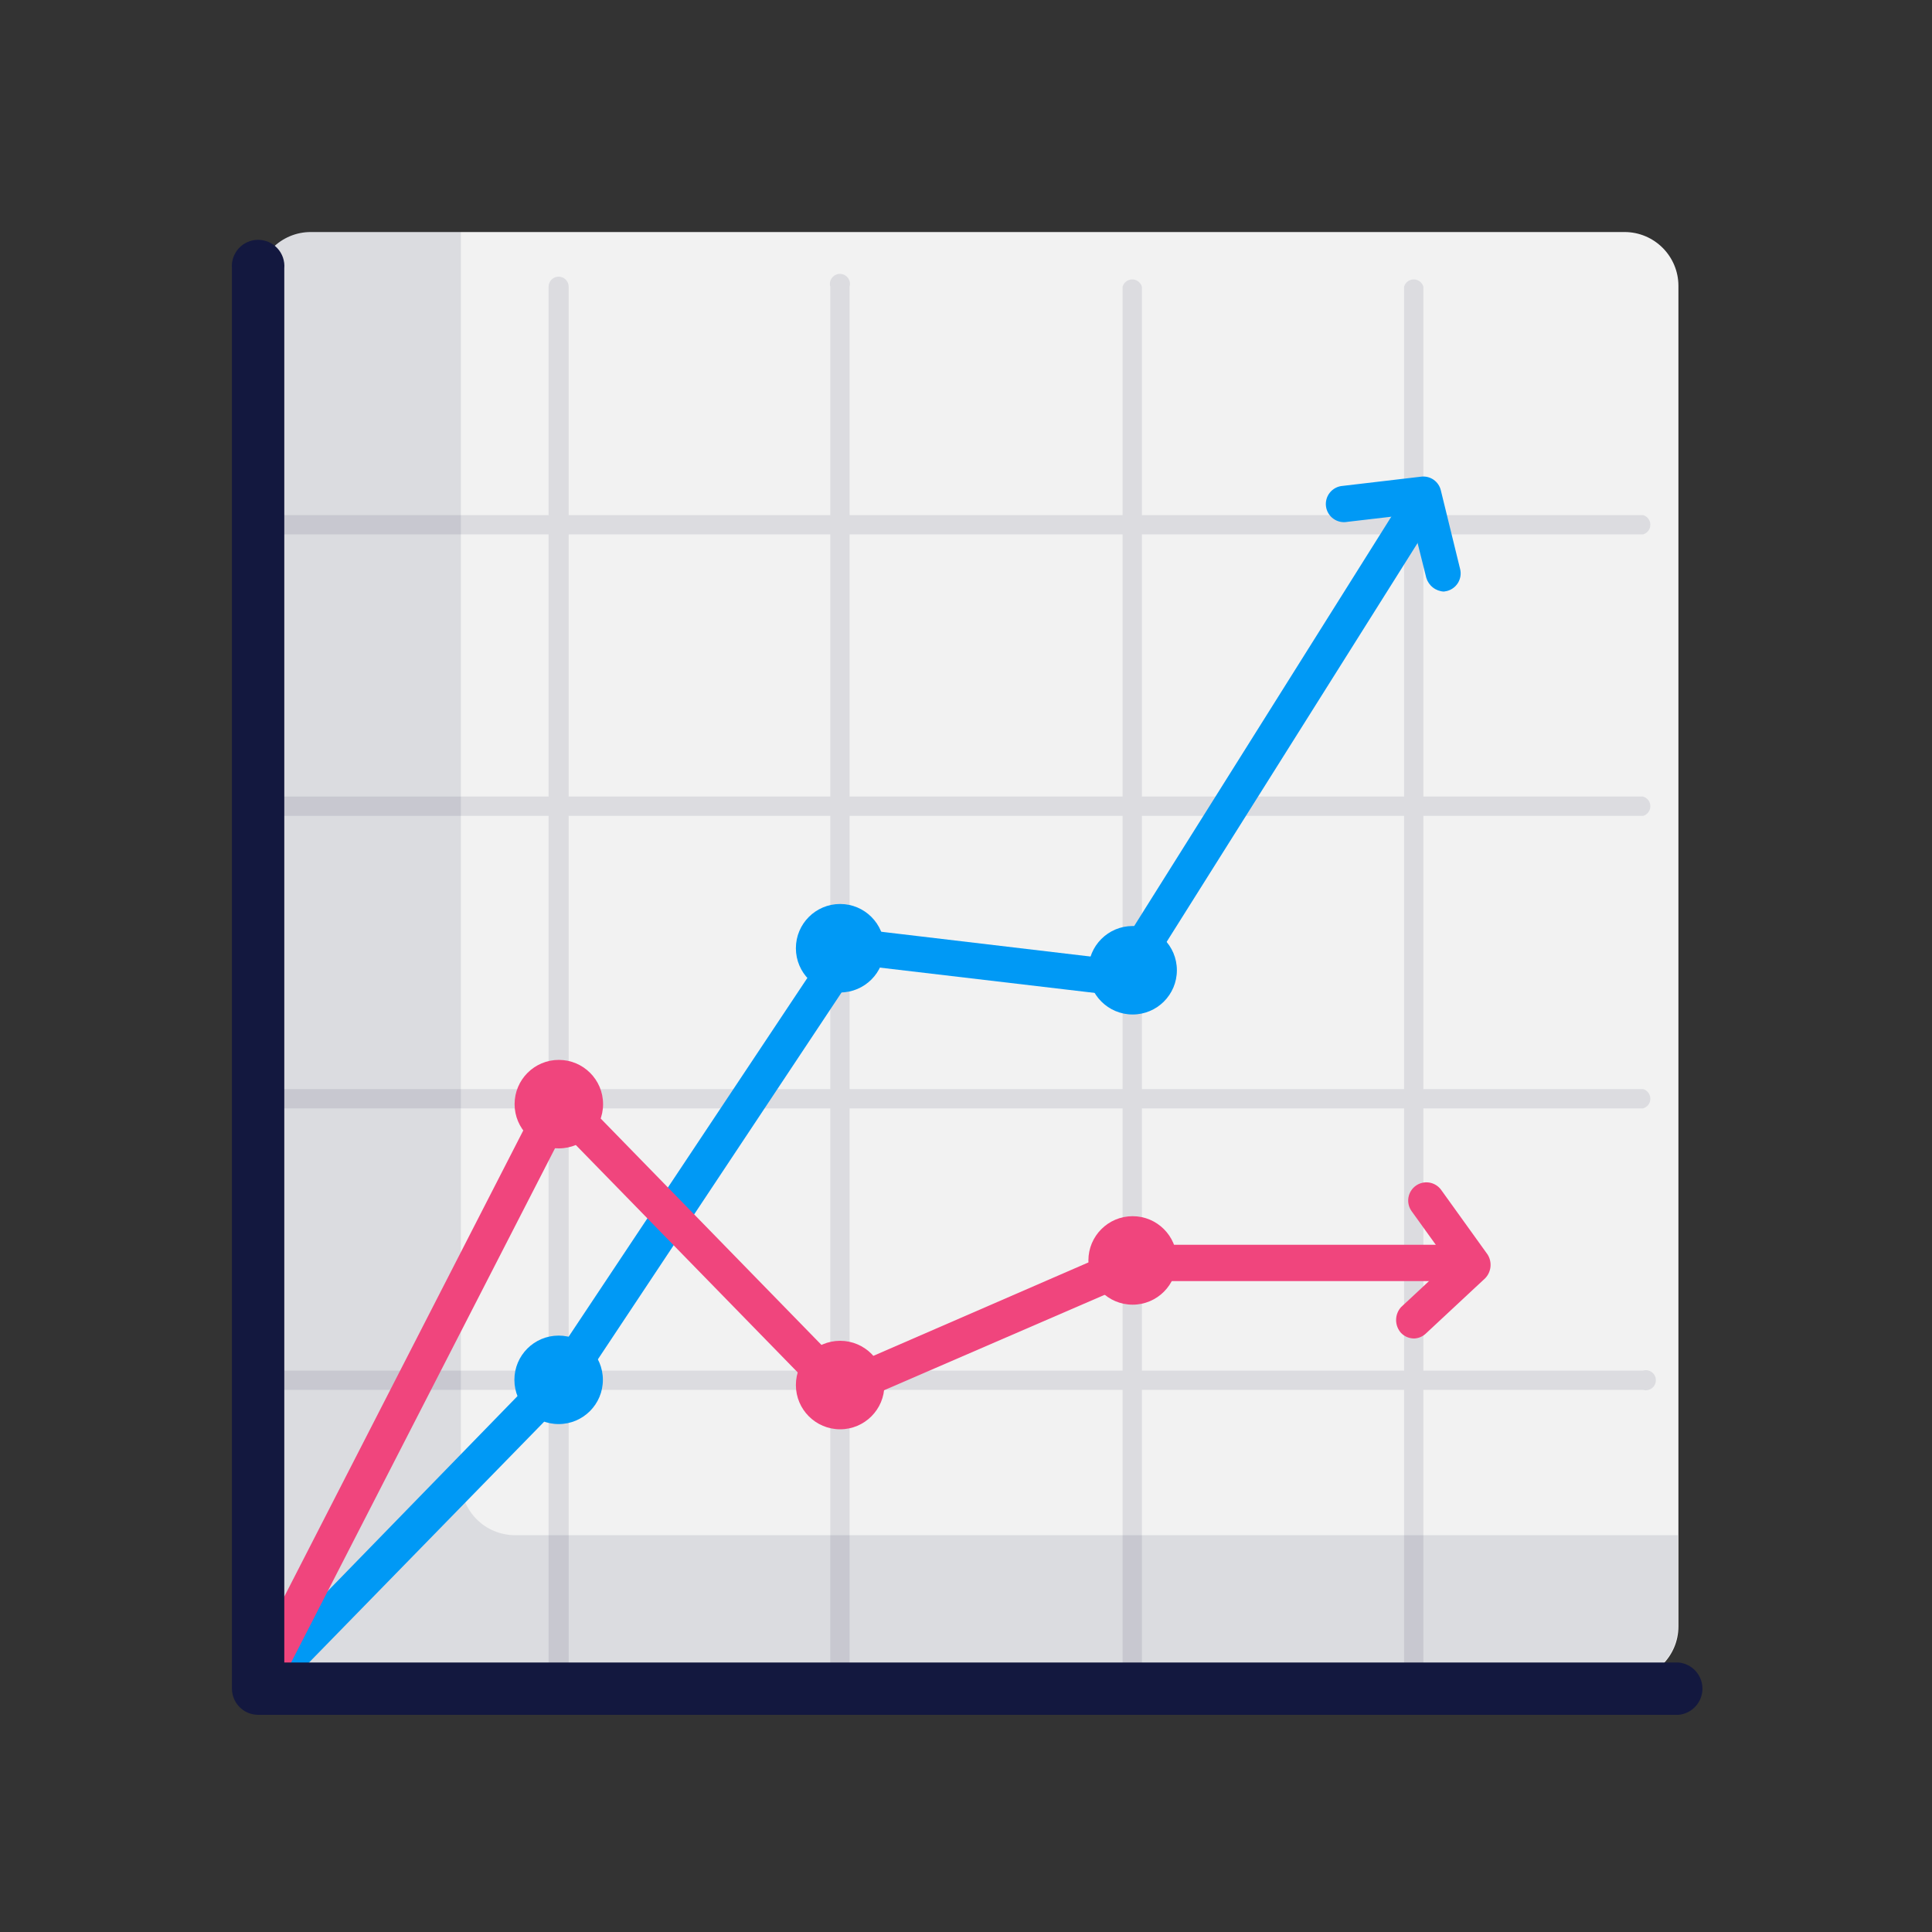 <svg width="120" height="120" viewBox="0 0 120 120" fill="none" xmlns="http://www.w3.org/2000/svg">
<rect x="0" y="0" width="120" height="120" fill="#333333" stroke="none"/>
<path d="M19.302 104.364L100.902 104.364C102.751 104.364 104.25 102.865 104.25 101.016L104.25 17.76C104.25 15.911 102.751 14.412 100.902 14.412L19.302 14.412C17.453 14.412 15.954 15.911 15.954 17.76L15.954 101.016C15.954 102.865 17.453 104.364 19.302 104.364Z" fill="#F2F2F2"/>
<path opacity="0.1" d="M28.626 91.944V14.4H19.254C18.366 14.4 17.515 14.753 16.887 15.38C16.259 16.008 15.906 16.86 15.906 17.748V101.004C15.906 101.892 16.259 102.743 16.887 103.371C17.515 103.999 18.366 104.352 19.254 104.352H100.854C101.295 104.353 101.731 104.268 102.139 104.101C102.547 103.933 102.917 103.687 103.229 103.376C103.541 103.064 103.789 102.695 103.958 102.288C104.127 101.881 104.214 101.445 104.214 101.004V95.352H31.974C31.53 95.35 31.09 95.261 30.681 95.088C30.271 94.916 29.9 94.664 29.589 94.347C29.277 94.03 29.032 93.654 28.867 93.242C28.701 92.829 28.62 92.388 28.626 91.944Z" fill="#13183F"/>
<g opacity="0.1">
<path d="M102.054 33.192H16.122C16.029 33.218 15.931 33.223 15.836 33.205C15.741 33.188 15.652 33.148 15.575 33.09C15.498 33.032 15.435 32.956 15.392 32.87C15.349 32.784 15.326 32.688 15.326 32.592C15.326 32.495 15.349 32.4 15.392 32.313C15.435 32.227 15.498 32.152 15.575 32.094C15.652 32.035 15.741 31.996 15.836 31.978C15.931 31.961 16.029 31.965 16.122 31.992H102.054C102.184 32.029 102.299 32.108 102.381 32.216C102.462 32.324 102.506 32.456 102.506 32.592C102.506 32.727 102.462 32.859 102.381 32.968C102.299 33.076 102.184 33.154 102.054 33.192Z" fill="#13183F"/>
<path d="M102.054 50.676H16.122C15.991 50.639 15.877 50.56 15.795 50.452C15.713 50.343 15.669 50.211 15.669 50.076C15.669 49.94 15.713 49.808 15.795 49.7C15.877 49.592 15.991 49.513 16.122 49.476H102.054C102.184 49.513 102.299 49.592 102.381 49.7C102.462 49.808 102.506 49.94 102.506 50.076C102.506 50.211 102.462 50.343 102.381 50.452C102.299 50.56 102.184 50.639 102.054 50.676Z" fill="#13183F"/>
<path d="M102.054 68.844H16.122C15.991 68.807 15.877 68.728 15.795 68.62C15.713 68.511 15.669 68.379 15.669 68.244C15.669 68.108 15.713 67.976 15.795 67.868C15.877 67.76 15.991 67.681 16.122 67.644H102.054C102.184 67.681 102.299 67.76 102.381 67.868C102.462 67.976 102.506 68.108 102.506 68.244C102.506 68.379 102.462 68.511 102.381 68.62C102.299 68.728 102.184 68.807 102.054 68.844Z" fill="#13183F"/>
<path d="M102.054 86.328H16.122C16.029 86.354 15.931 86.359 15.836 86.341C15.741 86.323 15.652 86.284 15.575 86.226C15.498 86.168 15.435 86.093 15.392 86.006C15.349 85.92 15.326 85.824 15.326 85.728C15.326 85.631 15.349 85.536 15.392 85.45C15.435 85.363 15.498 85.288 15.575 85.23C15.652 85.171 15.741 85.132 15.836 85.114C15.931 85.097 16.029 85.101 16.122 85.128H102.054C102.147 85.101 102.244 85.097 102.339 85.114C102.434 85.132 102.524 85.171 102.601 85.23C102.678 85.288 102.741 85.363 102.784 85.45C102.827 85.536 102.849 85.631 102.849 85.728C102.849 85.824 102.827 85.92 102.784 86.006C102.741 86.093 102.678 86.168 102.601 86.226C102.524 86.284 102.434 86.323 102.339 86.341C102.244 86.359 102.147 86.354 102.054 86.328Z" fill="#13183F"/>
<path d="M87.834 104.364C87.668 104.364 87.51 104.298 87.392 104.181C87.275 104.064 87.21 103.905 87.21 103.74V17.808C87.247 17.677 87.326 17.563 87.434 17.481C87.542 17.399 87.674 17.355 87.81 17.355C87.945 17.355 88.077 17.399 88.186 17.481C88.294 17.563 88.373 17.677 88.41 17.808V103.752C88.407 103.907 88.347 104.056 88.24 104.169C88.134 104.283 87.989 104.352 87.834 104.364Z" fill="#13183F"/>
<path d="M70.35 104.364C70.184 104.364 70.026 104.298 69.909 104.181C69.792 104.064 69.726 103.905 69.726 103.74V17.808C69.763 17.677 69.842 17.563 69.95 17.481C70.058 17.399 70.19 17.355 70.326 17.355C70.461 17.355 70.593 17.399 70.702 17.481C70.81 17.563 70.889 17.677 70.926 17.808V103.752C70.923 103.907 70.863 104.056 70.756 104.169C70.65 104.283 70.505 104.352 70.35 104.364Z" fill="#13183F"/>
<path d="M52.194 104.364C52.028 104.364 51.87 104.298 51.753 104.181C51.636 104.064 51.57 103.905 51.57 103.74V17.808C51.543 17.715 51.539 17.617 51.556 17.522C51.574 17.427 51.614 17.338 51.672 17.261C51.73 17.184 51.805 17.121 51.892 17.078C51.978 17.035 52.073 17.012 52.17 17.012C52.267 17.012 52.362 17.035 52.448 17.078C52.535 17.121 52.61 17.184 52.668 17.261C52.726 17.338 52.766 17.427 52.783 17.522C52.801 17.617 52.796 17.715 52.77 17.808V103.752C52.767 103.907 52.707 104.056 52.6 104.169C52.494 104.283 52.349 104.352 52.194 104.364Z" fill="#13183F"/>
<path d="M34.698 104.364C34.534 104.364 34.377 104.3 34.261 104.185C34.144 104.071 34.077 103.915 34.074 103.752V17.808C34.074 17.726 34.09 17.645 34.121 17.569C34.153 17.493 34.199 17.424 34.257 17.367C34.314 17.309 34.383 17.263 34.459 17.231C34.535 17.2 34.616 17.184 34.698 17.184C34.863 17.184 35.022 17.25 35.139 17.367C35.256 17.484 35.322 17.642 35.322 17.808V103.752C35.319 103.915 35.252 104.071 35.135 104.185C35.018 104.3 34.861 104.364 34.698 104.364Z" fill="#13183F"/>
</g>
<path d="M16.038 106.008C15.817 106.008 15.601 105.943 15.416 105.822C15.231 105.7 15.086 105.527 15 105.323C14.913 105.12 14.887 104.896 14.927 104.678C14.966 104.461 15.069 104.26 15.222 104.1L34.422 84.372L51.87 58.152C51.985 57.98 52.146 57.843 52.335 57.756C52.523 57.669 52.732 57.636 52.938 57.66L69.15 59.58L86.886 31.344C87.044 31.092 87.296 30.912 87.586 30.845C87.876 30.778 88.18 30.828 88.434 30.984C88.675 31.154 88.846 31.407 88.912 31.695C88.978 31.983 88.936 32.285 88.794 32.544L70.674 61.344C70.564 61.526 70.403 61.671 70.211 61.763C70.019 61.855 69.805 61.888 69.594 61.86L53.394 59.952L36.258 85.752C36.218 85.811 36.173 85.867 36.126 85.92L16.842 105.672C16.625 105.881 16.338 106.001 16.038 106.008Z" fill="#0099F5"/>
<path d="M89.682 36.744C89.434 36.732 89.196 36.644 89.001 36.491C88.805 36.339 88.662 36.129 88.59 35.892L87.606 31.956L83.694 32.412C83.543 32.441 83.388 32.44 83.237 32.407C83.087 32.374 82.945 32.311 82.82 32.221C82.695 32.132 82.59 32.017 82.511 31.886C82.432 31.754 82.38 31.607 82.36 31.455C82.339 31.303 82.35 31.148 82.392 31C82.433 30.852 82.505 30.714 82.602 30.594C82.698 30.475 82.819 30.377 82.955 30.305C83.091 30.234 83.24 30.191 83.394 30.18L88.29 29.604C88.558 29.576 88.826 29.645 89.047 29.799C89.267 29.954 89.425 30.183 89.49 30.444L90.69 35.34C90.763 35.629 90.718 35.936 90.564 36.193C90.412 36.449 90.163 36.634 89.874 36.708L89.682 36.744Z" fill="#0099F5"/>
<path d="M16.038 106.008C15.841 106.015 15.646 105.971 15.472 105.879C15.297 105.787 15.15 105.652 15.044 105.485C14.939 105.319 14.879 105.128 14.87 104.931C14.861 104.735 14.904 104.539 14.994 104.364L33.69 67.896C33.771 67.736 33.889 67.598 34.035 67.493C34.18 67.389 34.348 67.32 34.525 67.293C34.702 67.266 34.883 67.281 35.053 67.338C35.223 67.395 35.377 67.492 35.502 67.62L52.446 84.996L69.906 77.412C70.046 77.349 70.197 77.316 70.35 77.316H89.682C89.981 77.316 90.268 77.435 90.48 77.646C90.691 77.858 90.81 78.145 90.81 78.444C90.81 78.743 90.691 79.03 90.48 79.242C90.268 79.453 89.981 79.572 89.682 79.572H70.578L52.578 87.36C52.377 87.443 52.155 87.464 51.942 87.421C51.728 87.379 51.532 87.274 51.378 87.12L34.986 70.32L16.986 105.396C16.896 105.572 16.76 105.722 16.594 105.829C16.428 105.936 16.236 105.998 16.038 106.008Z" fill="#F0457D"/>
<path d="M87.834 83.136C87.681 83.136 87.531 83.105 87.39 83.046C87.25 82.986 87.123 82.898 87.018 82.788C86.822 82.568 86.714 82.284 86.714 81.99C86.714 81.696 86.822 81.412 87.018 81.192L89.982 78.432L87.678 75.228C87.591 75.107 87.529 74.971 87.495 74.826C87.461 74.682 87.456 74.532 87.48 74.385C87.504 74.239 87.557 74.099 87.635 73.972C87.713 73.846 87.815 73.737 87.936 73.65C88.056 73.563 88.193 73.501 88.337 73.467C88.482 73.433 88.632 73.428 88.778 73.452C88.925 73.476 89.065 73.529 89.191 73.607C89.318 73.685 89.427 73.787 89.514 73.908L92.394 77.916C92.539 78.142 92.603 78.411 92.577 78.679C92.551 78.947 92.436 79.198 92.25 79.392L88.554 82.836C88.358 83.02 88.102 83.127 87.834 83.136Z" fill="#F0457D"/>
<path d="M34.71 71.328C36.228 71.328 37.458 70.097 37.458 68.58C37.458 67.062 36.228 65.832 34.71 65.832C33.192 65.832 31.962 67.062 31.962 68.58C31.962 70.097 33.192 71.328 34.71 71.328Z" fill="#F0457D"/>
<path d="M52.182 88.776C53.7 88.776 54.93 87.546 54.93 86.028C54.93 84.51 53.7 83.28 52.182 83.28C50.664 83.28 49.434 84.51 49.434 86.028C49.434 87.546 50.664 88.776 52.182 88.776Z" fill="#F0457D"/>
<path d="M70.35 81.036C71.868 81.036 73.098 79.805 73.098 78.288C73.098 76.77 71.868 75.54 70.35 75.54C68.832 75.54 67.602 76.77 67.602 78.288C67.602 79.805 68.832 81.036 70.35 81.036Z" fill="#F0457D"/>
<path d="M70.35 63.012C71.868 63.012 73.098 61.782 73.098 60.264C73.098 58.746 71.868 57.516 70.35 57.516C68.832 57.516 67.602 58.746 67.602 60.264C67.602 61.782 68.832 63.012 70.35 63.012Z" fill="#0099F5"/>
<path d="M52.182 61.644C53.7 61.644 54.93 60.414 54.93 58.896C54.93 57.378 53.7 56.148 52.182 56.148C50.664 56.148 49.434 57.378 49.434 58.896C49.434 60.414 50.664 61.644 52.182 61.644Z" fill="#0099F5"/>
<path d="M34.698 88.452C36.216 88.452 37.446 87.222 37.446 85.704C37.446 84.186 36.216 82.956 34.698 82.956C33.18 82.956 31.95 84.186 31.95 85.704C31.95 87.222 33.18 88.452 34.698 88.452Z" fill="#0099F5"/>
<path d="M104.25 106.512H16.038C15.605 106.512 15.19 106.34 14.884 106.034C14.578 105.728 14.406 105.313 14.406 104.88V16.668C14.386 16.442 14.414 16.216 14.487 16.002C14.56 15.788 14.677 15.591 14.829 15.425C14.982 15.258 15.168 15.125 15.375 15.034C15.582 14.943 15.806 14.896 16.032 14.896C16.258 14.896 16.482 14.943 16.689 15.034C16.896 15.125 17.081 15.258 17.234 15.425C17.387 15.591 17.504 15.788 17.577 16.002C17.65 16.216 17.677 16.442 17.658 16.668V103.26H104.25C104.657 103.295 105.036 103.481 105.312 103.782C105.589 104.083 105.742 104.477 105.742 104.886C105.742 105.294 105.589 105.688 105.312 105.989C105.036 106.29 104.657 106.477 104.25 106.512Z" fill="#13183F"/>
</svg>
